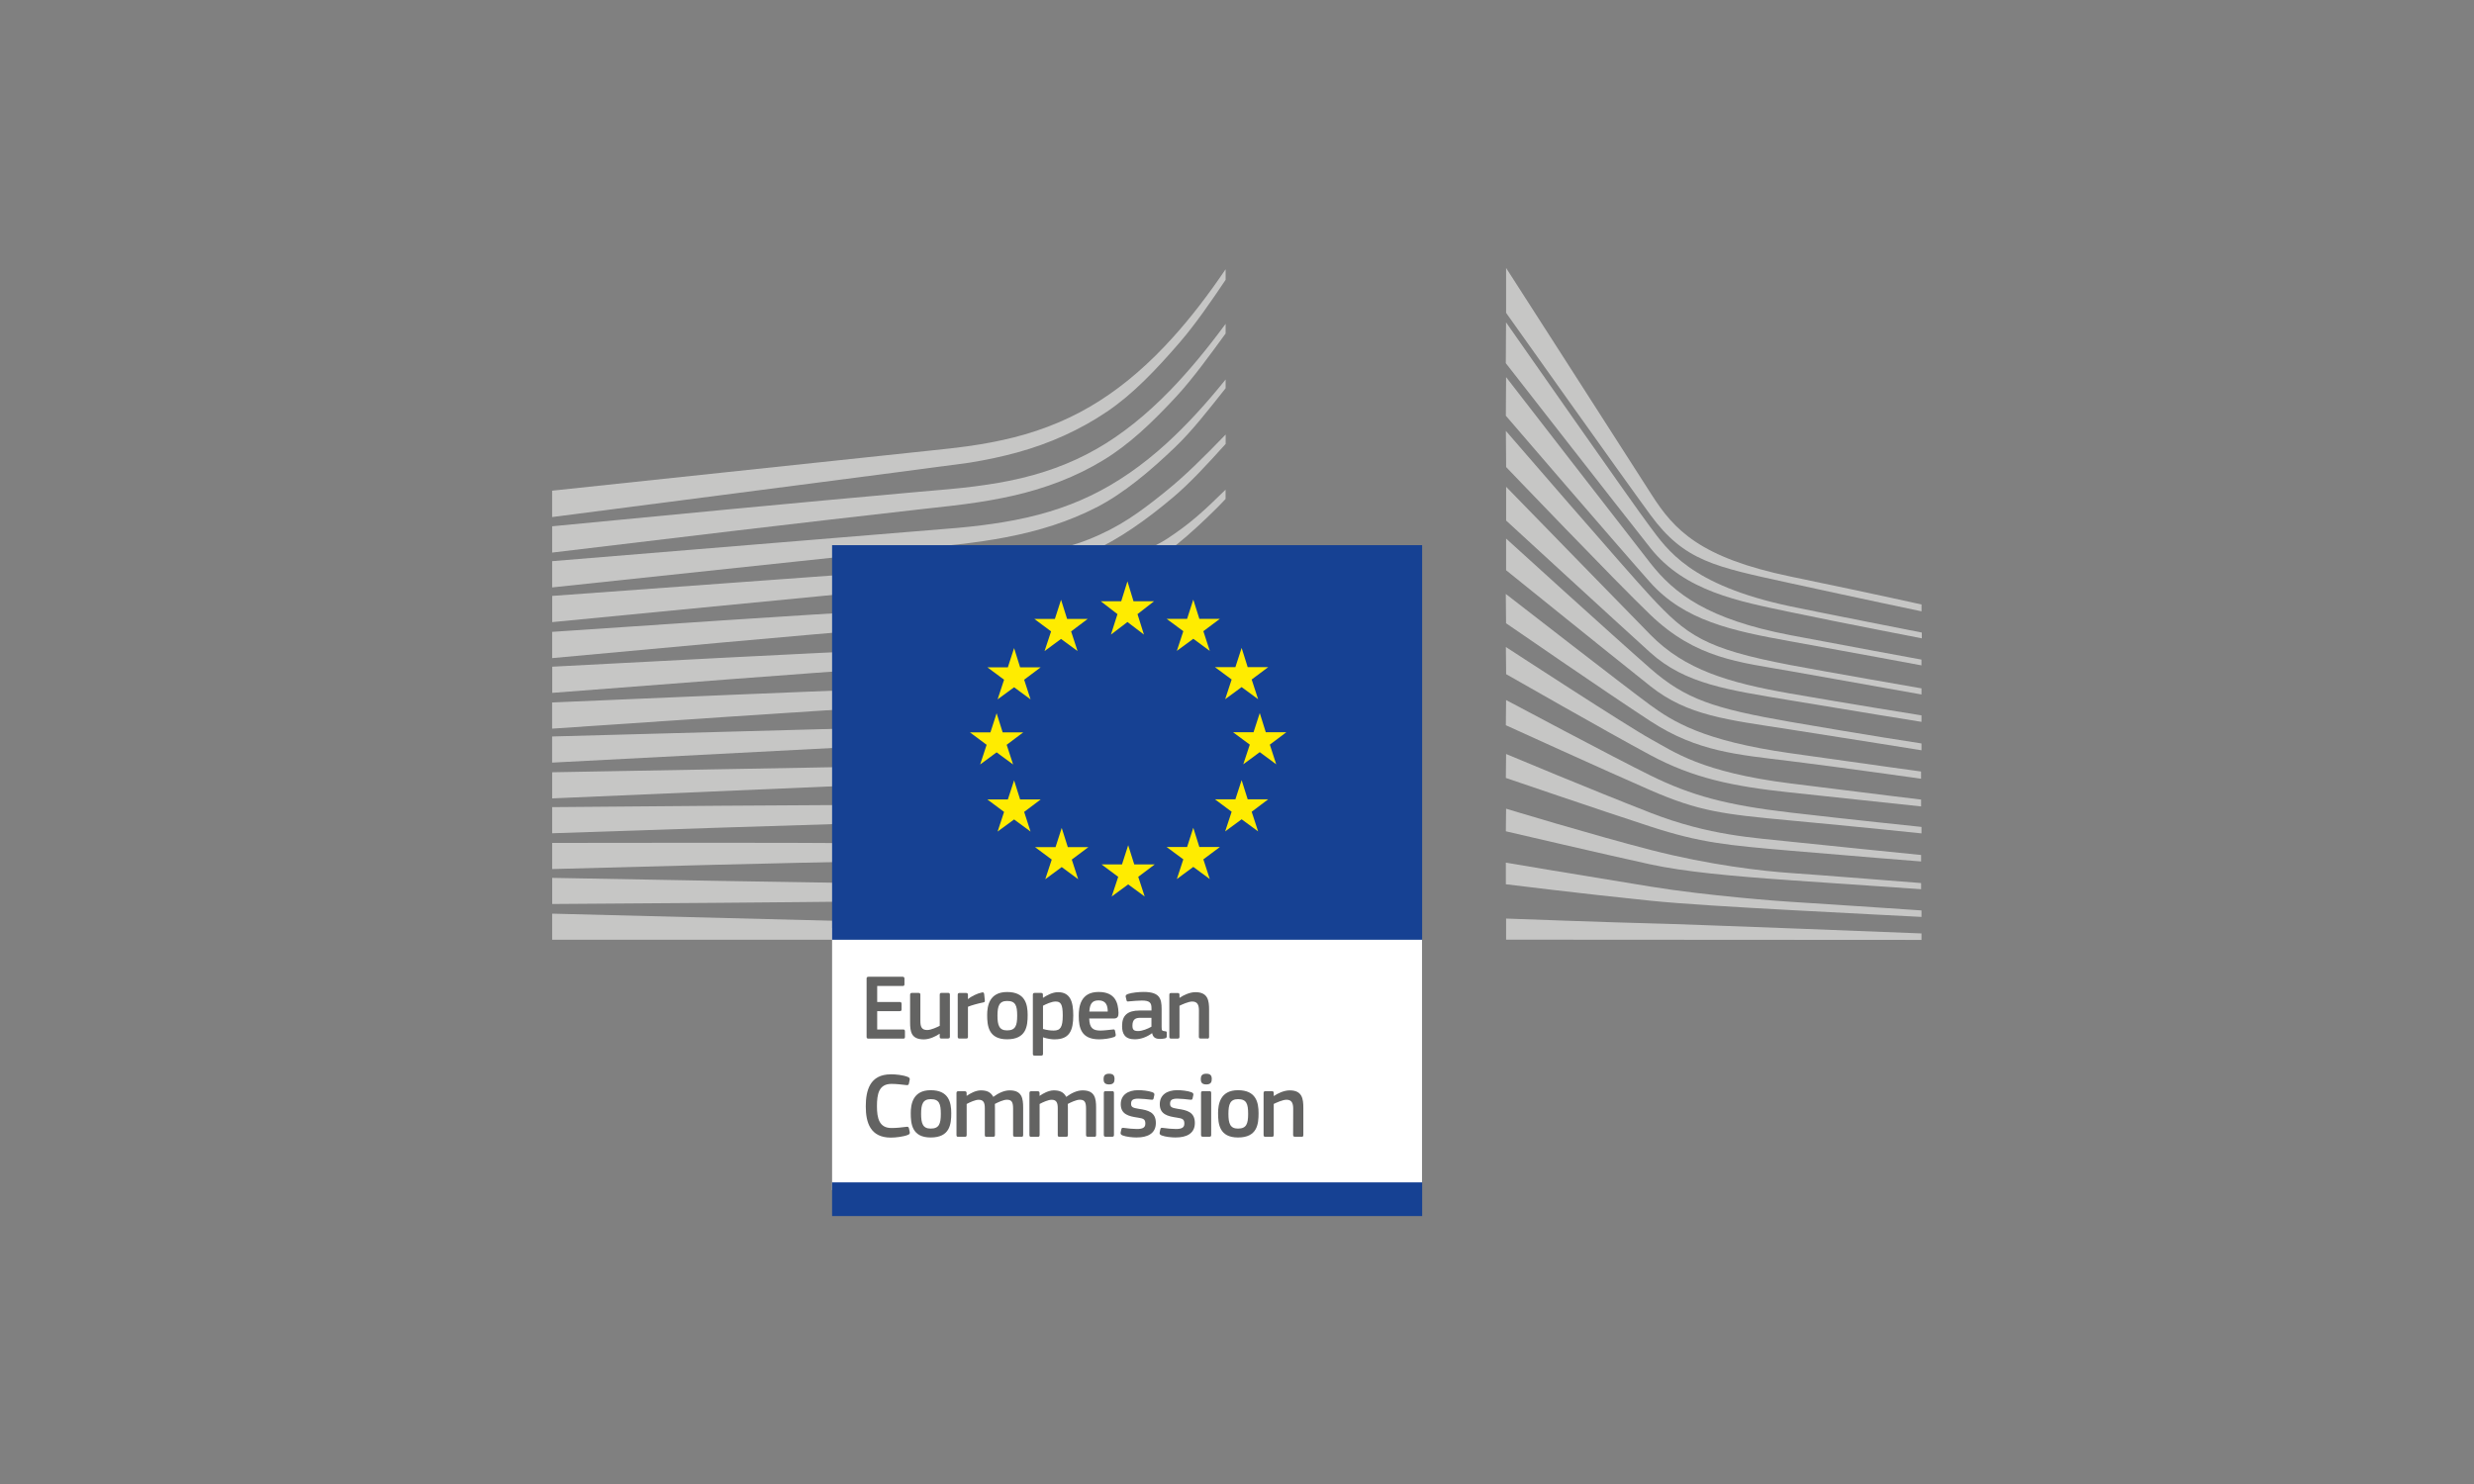 <?xml version="1.0" encoding="UTF-8"?><svg id="Layer_1" xmlns="http://www.w3.org/2000/svg" viewBox="0 0 600 360"><rect x="0" y="0" width="600" height="360" fill="#808080" stroke="none"/><defs><style>.cls-1{fill:#636362;}.cls-1,.cls-2,.cls-3,.cls-4,.cls-5{stroke-width:0px;}.cls-2{fill:#ffec00;}.cls-3{fill:#164193;}.cls-4{fill:#c6c6c5;}.cls-5{fill:#fff;}</style></defs><path class="cls-4" d="M133.91,125.43s98.42-12.73,101.2-13.19c4.26-.69,8.04-1.51,11.57-2.48,7.96-2.18,15.29-5.51,21.77-9.89,6.22-4.17,12-10.24,17.74-16.9,3.65-4.24,7.48-9.76,11.05-15.09v-2.57c-4.24,6.27-8.41,11.68-12.71,16.45-5.69,6.33-11.66,11.52-17.75,15.4-6.28,4.04-13.35,7.06-21.01,8.97-3.43.86-7.11,1.57-11.24,2.14-2.72.38-5.53.68-8.25.96-1.08.11-92.38,9.8-92.38,9.8v6.39Z"/><path class="cls-4" d="M265.89,108.93c-6.16,3.54-13.28,6.14-21.15,7.71-3.36.68-7.03,1.23-11.2,1.69-2.45.27-4.93.48-7.4.69-1.34.12-2.67.23-4,.35-30.16,2.7-60.17,5.58-88.23,8.3v6.38c28.28-3.41,58.5-7.02,88.65-10.43,1.34-.16,2.68-.31,4.02-.45,2.47-.27,4.94-.54,7.42-.87,4.29-.57,8.04-1.23,11.47-2,8.18-1.83,15.57-4.71,21.95-8.58,6.34-3.81,11.95-9.14,17.98-15.66,3.75-4.06,7.93-9.78,11.84-15.16v-2.34c-4.6,6.24-8.97,11.49-13.29,15.96-5.89,6.1-11.96,10.95-18.06,14.42Z"/><path class="cls-4" d="M283.12,107.37c-6.01,5.51-12.27,9.84-18.64,12.88-6.22,3-13.18,5.11-21.28,6.44-3.34.55-6.98,1.01-11.11,1.38l-98.18,8.06v6.37l87.27-9.26,11.29-1.19c4.25-.49,7.96-1.04,11.34-1.69,8.39-1.58,15.59-3.95,22-7.23,6.56-3.32,13.11-8.83,19.2-14.67,4.09-3.92,8.02-8.97,12.23-14.28v-2.12c-4.86,6.04-9.5,11.07-14.13,15.31Z"/><path class="cls-4" d="M259.38,140.45c-5.72,3.2-9.99,5.04-18.15,5.89-4.93.53-10,.78-14.91,1.03-2.37.12-4.75.24-7.12.39-14.83.85-29.4,1.79-44.26,2.76l-41.03,2.76v6.37l41.43-3.8c13.39-1.2,28.95-2.59,44.14-3.83l11.04-.85c4.31-.33,7.85-.68,11.12-1.11,8.4-1.08,15.57-2.78,21.93-5.18,6.85-2.56,13.3-6.53,19.76-11.21,5.83-4.21,13.89-12.52,13.9-12.63v-2.25c-5.27,5.14-8.31,8.03-14.08,11.84-6.9,4.54-18.66,6.96-23.79,9.83Z"/><path class="cls-4" d="M261.47,152.55c-6.19,1.81-13.17,3.04-21.31,3.76-3.3.29-6.86.51-10.88.67l-10.98.48c-27.29,1.27-54.44,2.69-84.37,4.27v6.35c28.59-2.21,56.61-4.37,84.62-6.36l10.95-.75c4.23-.28,7.73-.58,11.03-.95,8.35-.93,15.5-2.38,21.84-4.4,7.03-2.23,13.88-5.45,20.36-9.59,4.79-3.05,9.57-6.68,14.54-11.02v-.11c-5.47,4.67-10.69,5.71-15.89,8.85-6.37,3.86-13.06,6.82-19.89,8.8Z"/><path class="cls-4" d="M260.45,163.11c-6.24,1.46-13,2.4-21.28,2.95-3.19.21-6.63.37-10.81.5l-10.88.39c-27.4,1.04-55.19,2.23-83.58,3.46v6.35c28.21-1.92,55.88-3.8,83.79-5.54l10.85-.65c4.25-.24,7.72-.49,10.91-.78,8.43-.78,15.33-1.91,21.71-3.56,7.16-1.84,14.12-4.55,20.68-8.03,5.08-2.69,10.14-5.93,15.39-9.82v-2.72c-5.67,4.1-11.11,7.43-16.55,10.16-6.45,3.23-13.25,5.68-20.24,7.3Z"/><path class="cls-4" d="M259.52,173.45c-6.26,1.15-13,1.88-21.22,2.3-3.09.16-6.4.27-10.73.37l-93.67,2.54v6.34l83.06-4.33,10.76-.55c4.2-.2,7.63-.4,10.81-.65,8.33-.64,15.18-1.55,21.56-2.89,7.24-1.5,14.27-3.7,20.9-6.52,5.33-2.26,10.68-5.02,16.24-8.37v-2.55c-5.95,3.46-11.6,6.23-17.21,8.45-6.53,2.6-13.43,4.56-20.51,5.85Z"/><path class="cls-4" d="M258.79,183.85c-11.49,1.53-23.33,1.71-34.77,1.88-2.62.04-5.25.08-7.87.13l-82.24,1.48v6.34l82.38-3.55c2.61-.12,5.23-.22,7.85-.33,11.52-.46,23.44-.94,35.09-2.79,7.38-1.16,14.47-2.88,21.09-5.11,5.48-1.83,11.17-4.21,16.92-7.02v-2.43c-6.05,2.82-12,5.16-17.71,6.91-6.54,2.02-13.52,3.53-20.75,4.48Z"/><path class="cls-4" d="M258.14,194.3c-10.77.89-21.79.89-32.45.89-3.32,0-6.63,0-9.95.03-27.25.12-54.27.34-81.83.58v6.34c26.24-.89,54.08-1.82,81.92-2.65,3.3-.11,6.61-.19,9.92-.28,10.72-.27,21.8-.55,32.68-1.73,7.6-.82,14.52-2.01,21.14-3.65,5.78-1.42,11.71-3.31,17.67-5.59v-2.33c-6.15,2.21-12.28,4.01-18.25,5.32-6.56,1.45-13.38,2.45-20.85,3.06Z"/><path class="cls-4" d="M257.72,204.61c-4.49.18-9.34.26-14.86.26-2.08,0-4.16-.01-6.24-.03l-21.2-.26c-14.46-.11-28.87-.13-42.39-.14l-39.12.04v6.34l39.21-1.03c13.47-.33,27.92-.67,42.34-.93l21.18-.28c5.81-.09,13.48-.26,21.24-.77,7.61-.49,14.54-1.25,21.17-2.31,5.97-.96,12.08-2.24,18.18-3.8v-2.25c-6.27,1.45-12.51,2.6-18.56,3.41-6.6.89-13.46,1.46-20.97,1.76Z"/><path class="cls-4" d="M236.38,214.57l-21.12-.23c-26.95-.38-53.87-.87-81.34-1.38v6.34c26.22-.17,53.98-.37,81.36-.68l21.14-.31c7.12-.12,14.1-.25,21.15-.49,14.52-.47,27.53-1.49,39.69-3.1v-2.2c-12.2,1.31-25.23,2.01-39.76,2.1-7.03.06-14.07.01-21.11-.05Z"/><polygon class="cls-4" points="297.24 225.78 133.91 221.64 133.91 227.97 297.24 227.97 297.24 225.78"/><path class="cls-4" d="M282.54,119.34c-6.2,4.98-11,8.52-18.59,11.54-6.61,2.63-13.72,3.7-21.83,4.81-5.22.73-10.68,1.81-15.89,2.16-2.14.14-4.29.29-6.43.45l-85.88,6.26v6.36l86.23-8.36,11.18-1.05c4.15-.39,7.83-.85,11.25-1.4,8.36-1.34,15.56-3.39,22.01-6.26,6.7-2.95,13.47-7.79,19.77-13.09,4.29-3.6,8.41-8.12,12.89-13.07v-2.28c-5.43,5.61-9.92,10.09-14.71,13.92Z"/><polygon class="cls-5" points="201.8 288.71 344.87 288.71 344.87 225.09 201.8 225.09 201.8 288.71 201.8 288.71"/><polygon class="cls-3" points="344.9 227.97 344.9 132.25 201.8 132.25 201.8 227.97 344.9 227.97 344.9 227.97"/><polygon class="cls-2" points="274.9 145.86 279.88 145.86 275.87 148.98 277.43 153.94 273.43 150.89 269.43 153.94 271.01 148.98 266.96 145.86 271.92 145.86 273.43 141.02 274.9 145.86 274.9 145.86"/><polygon class="cls-2" points="275.08 209.69 280.06 209.69 276.05 212.71 277.61 217.48 273.61 214.54 269.61 217.48 271.19 212.71 267.14 209.69 272.11 209.69 273.61 205.04 275.08 209.69 275.08 209.69"/><polygon class="cls-2" points="290.87 205.47 295.85 205.47 291.84 208.47 293.4 213.25 289.4 210.3 285.41 213.25 286.98 208.47 282.93 205.47 287.9 205.47 289.4 200.81 290.87 205.47 290.87 205.47"/><polygon class="cls-2" points="290.87 150.12 295.85 150.12 291.84 153.12 293.4 157.9 289.4 154.96 285.41 157.9 286.98 153.12 282.93 150.12 287.9 150.12 289.4 145.46 290.87 150.12 290.87 150.12"/><polygon class="cls-2" points="302.59 161.84 307.57 161.84 303.56 164.84 305.12 169.62 301.12 166.68 297.13 169.62 298.7 164.84 294.65 161.84 299.61 161.84 301.12 157.18 302.59 161.84 302.59 161.84"/><polygon class="cls-2" points="302.59 193.9 307.57 193.9 303.56 196.92 305.12 201.69 301.12 198.75 297.13 201.69 298.7 196.92 294.65 193.9 299.61 193.9 301.12 189.25 302.59 193.9 302.59 193.9"/><polygon class="cls-2" points="306.98 177.63 311.97 177.63 307.96 180.64 309.51 185.41 305.52 182.46 301.52 185.41 303.1 180.64 299.04 177.63 304.01 177.63 305.52 172.98 306.98 177.63 306.98 177.63"/><polygon class="cls-2" points="258.8 150.15 263.78 150.15 259.77 153.17 261.33 157.94 257.33 155 253.33 157.94 254.91 153.17 250.86 150.15 255.83 150.15 257.33 145.5 258.8 150.15 258.8 150.15"/><polygon class="cls-2" points="247.4 161.88 252.39 161.88 248.38 164.89 249.93 169.66 245.94 166.72 241.94 169.66 243.51 164.89 239.46 161.88 244.43 161.88 245.94 157.22 247.4 161.88 247.4 161.88"/><polygon class="cls-2" points="243.17 177.67 248.15 177.67 244.14 180.68 245.7 185.45 241.7 182.51 237.71 185.45 239.28 180.68 235.24 177.67 240.2 177.67 241.7 173.02 243.17 177.67 243.17 177.67"/><polygon class="cls-2" points="247.4 193.94 252.39 193.94 248.38 196.96 249.93 201.73 245.94 198.79 241.94 201.73 243.51 196.96 239.46 193.94 244.43 193.94 245.94 189.3 247.4 193.94 247.4 193.94"/><polygon class="cls-2" points="258.97 205.51 263.95 205.51 259.93 208.52 261.48 213.29 257.49 210.34 253.5 213.29 255.07 208.52 251.03 205.51 255.99 205.51 257.49 200.85 258.97 205.51 258.97 205.51"/><polygon class="cls-3" points="201.8 295 344.91 295 344.91 286.83 201.8 286.83 201.8 295 201.8 295"/><path class="cls-4" d="M365.26,65s29.84,46.46,35.29,55c5.45,8.54,11.69,15.29,33.77,19.88,22.08,4.59,31.69,6.76,31.69,6.76v1.66s-14.03-2.93-32.08-6.88c-18.05-3.95-25.43-5.28-33.66-16.5-6.85-9.34-35.01-49.03-35.01-49.03v-10.88Z"/><path class="cls-4" d="M365.26,78.21s30.83,44.17,34.92,49.58c4.09,5.41,9.61,14.14,33.97,19.29,6.29,1.33,31.93,6.37,31.93,6.37v1.4s-19.48-3.75-31.93-6.37c-12.45-2.62-25.54-5.01-33.89-15.54-7.58-9.57-35.07-44.84-35.07-44.84l.06-9.89Z"/><path class="cls-4" d="M365.26,91.48s29.05,37.54,34.92,45.04c5.87,7.51,13.96,13.71,33.97,17.55,11.54,2.21,31.84,5.94,31.84,5.94v1.4s-17.79-3.32-31.84-5.85c-14.05-2.53-25.66-4.98-33.97-14.32-7.3-8.19-34.98-40.39-34.98-40.39l.06-9.37Z"/><path class="cls-4" d="M365.2,104.52s29.41,34.05,35.07,40.13c8.81,9.46,13.08,12.72,33.89,16.67,8.33,1.58,31.84,5.67,31.84,5.67v1.48s-19.48-3.49-31.84-5.67c-12.36-2.18-22.83-3-33.97-13.71-8.49-8.16-34.92-35.79-34.92-35.79l-.06-8.79Z"/><path class="cls-4" d="M365.26,118.08s27.16,27.9,35.01,35.91c8.33,8.5,19,11.64,33.8,14.23,14.12,2.47,31.93,5.32,31.93,5.32v1.57s-16.72-2.69-31.93-5.24c-14.91-2.5-25.35-3.9-33.88-11.61-7.65-6.91-34.92-31.98-34.92-31.98v-8.21Z"/><path class="cls-4" d="M365.26,130.65s25.83,23.51,35.01,31.54c8.45,7.39,15.3,9.69,33.89,12.92,18.59,3.23,31.84,5.24,31.84,5.24v1.66s-16.81-2.71-31.93-5.06c-15.12-2.36-24.75-3.29-33.8-10.48-10.44-8.3-35.01-28.14-35.01-28.14v-7.68Z"/><path class="cls-4" d="M365.2,144.09s29.47,22.9,34.98,26.92c5.51,4.01,12.81,8.7,33.97,11.7,20.99,2.97,31.75,4.45,31.75,4.45v1.75s-19.03-2.71-31.75-4.28c-12.72-1.57-22.47-2.24-33.89-9.69-11.11-7.25-35.01-23.75-35.01-23.75l-.06-7.1Z"/><path class="cls-4" d="M365.2,156.95s29.55,19.29,35.16,22.35c5.6,3.05,12.19,8.03,33.8,10.74,21.61,2.71,31.75,3.93,31.75,3.93v1.66s-17.88-1.92-31.84-3.4c-13.96-1.48-23.48-3.49-33.88-9.08-10.41-5.59-34.92-19.61-34.92-19.61l-.06-6.58Z"/><path class="cls-4" d="M365.26,169.82s26.16,13.95,35.01,18.3c9.87,4.86,18.41,7.19,33.89,8.99,15.19,1.77,31.84,3.49,31.84,3.49v1.57s-15.39-1.62-31.84-3.14c-16.31-1.51-22.11-2.21-33.89-7.33-10.53-4.58-35.07-15.77-35.07-15.77l.06-6.11Z"/><path class="cls-4" d="M365.26,182.91s20.58,8.64,35.1,14.29c14.29,5.56,25.2,6.02,33.89,6.98,3.82.42,31.66,3.23,31.66,3.23v1.57s-16.63-1.31-31.75-2.62c-15.12-1.31-21.64-1.86-33.89-5.85-12.39-4.03-35.07-11.79-35.07-11.79l.06-5.82Z"/><path class="cls-4" d="M365.26,196.18s20.87,6.34,35.1,10.01c14.23,3.67,27.3,5.15,33.89,5.59,6.58.44,31.66,2.44,31.66,2.44v1.49s-14.22-.96-31.75-2.18c-14.17-.99-25.55-2.04-33.89-3.84-9.23-2-35.07-8.03-35.07-8.03l.06-5.47Z"/><path class="cls-4" d="M365.2,209.27s17.13,2.89,35.16,5.82c13.52,2.2,31.84,3.58,33.8,3.67,1.96.09,31.84,2.1,31.84,2.1v1.57s-19.12-.97-31.84-1.66c-13.24-.72-26.41-1.5-33.89-2.27-16.75-1.71-35.07-3.99-35.07-3.99v-5.24Z"/><path class="cls-4" d="M365.26,222.83s26.92.99,35.1,1.17c8.18.17,65.64,2.44,65.64,2.44v1.57l-100.74-.06v-5.12Z"/><path class="cls-1" d="M210.16,237.4c0-.29.14-.45.45-.45h8.31c.27,0,.43.16.43.43v1.4c0,.27-.11.41-.45.41h-6.16v3.88h5.46c.29,0,.45.14.45.41v1.4c0,.27-.11.41-.45.41h-5.46v4.45h6.32c.27,0,.41.14.41.43v1.38c0,.29-.11.41-.43.41h-8.42c-.32,0-.45-.14-.45-.41v-14.13Z"/><path class="cls-1" d="M229.93,251.94h-1.6c-.34,0-.43-.16-.43-.43v-.7l-.05-.02c-.88.61-2.42,1.35-3.79,1.35-3.05,0-3.34-1.81-3.34-4.18v-6.64c0-.27.11-.45.43-.45h1.65c.29,0,.41.16.41.45v6.34c0,1.36.27,2.21,1.65,2.21.97,0,2.46-.72,3.05-1.02v-7.54c0-.27.09-.45.43-.45h1.6c.32,0,.43.16.43.45v10.18c0,.29-.11.43-.43.43Z"/><path class="cls-1" d="M234.76,251.51c0,.27-.11.43-.43.43h-1.63c-.32,0-.43-.14-.43-.43v-10.18c0-.29.11-.45.43-.45h1.6c.34,0,.45.18.45.45v.99l.05.04c.68-.63,2.28-1.4,3.34-1.6.29-.07.5,0,.54.38l.16,1.51c.02.32.04.45-.43.54-1.26.25-2.87.7-3.66,1.04v7.27Z"/><path class="cls-1" d="M244.24,252.12c-4.54,0-4.83-3.32-4.83-5.89,0-2.12.47-5.58,4.83-5.58s4.99,2.91,4.99,5.58-.32,5.89-4.99,5.89ZM244.26,242.82c-1.92,0-2.35,1.22-2.35,3.57s.43,3.57,2.32,3.57c2.05,0,2.46-1.15,2.46-3.57s-.38-3.57-2.44-3.57Z"/><path class="cls-1" d="M255.79,252.14c-.74,0-1.78-.14-2.82-.5l-.02.02v3.97c0,.25-.07.45-.43.45h-1.6c-.36,0-.43-.16-.43-.45v-14.31c0-.29.11-.45.43-.45h1.6c.32,0,.41.18.41.45v.68l.07.04c.81-.56,2.26-1.35,3.57-1.35,2.96,0,3.72,2.23,3.72,5.64,0,3.68-.93,5.8-4.49,5.8ZM255.97,242.96c-.93,0-2.35.65-3.02,1.02v5.64c1.02.29,1.83.38,2.6.38,1.63,0,2.19-.83,2.19-3.68s-.56-3.36-1.76-3.36Z"/><path class="cls-1" d="M264.16,247.09c.07,2.28.88,2.91,2.73,2.91.81,0,2.08-.16,2.93-.25.41-.05.54-.05.61.38l.14.74c.07.34.02.52-.38.7-.88.34-2.53.56-3.63.56-4.31,0-4.94-2.75-4.94-5.69,0-2.19.41-5.8,4.81-5.8,4.04,0,4.76,2.62,4.83,5.06.02.81-.2,1.38-1.11,1.38h-5.98ZM264.18,245.39h4.47c0-1.38-.36-2.71-2.23-2.71-1.67,0-2.12,1.01-2.23,2.71Z"/><path class="cls-1" d="M279.37,250.65c-1.13.86-2.64,1.47-4.15,1.47-2.39,0-3.09-1.31-3.09-3.21-.02-2.64,1.4-3.77,4.24-3.77h2.89v-.59c0-1.35-.5-1.83-2.35-1.83-.75,0-2.17.11-3.07.2-.45.07-.56.05-.63-.27l-.2-.84c-.05-.29.02-.47.52-.68.97-.34,2.75-.5,3.81-.5,3.9,0,4.38,1.6,4.38,4.13v4.36c0,.93.11.95.81,1.04.34.02.43.09.43.34v.95c0,.25-.16.41-.54.47-.36.07-.72.11-1.06.11-1.06,0-1.72-.32-1.94-1.38l-.04-.02ZM279.24,246.91h-2.75c-1.13,0-1.85.41-1.85,1.9,0,.99.34,1.31,1.4,1.31.97,0,2.35-.56,3.21-1.06v-2.14Z"/><path class="cls-1" d="M292.8,251.94h-1.62c-.29,0-.43-.14-.43-.43l.02-6.34c0-1.33-.32-2.21-1.63-2.21-.9,0-2.48.72-3.09,1.02v7.54c0,.27-.11.43-.43.43h-1.6c-.32,0-.43-.14-.43-.43v-10.18c0-.29.11-.45.43-.45h1.6c.32,0,.43.16.43.45v.68s.05.02.07.02c.83-.59,2.41-1.35,3.79-1.35,3.05,0,3.32,2.01,3.32,4.29v6.55c0,.27-.09.43-.43.43Z"/><path class="cls-1" d="M216.06,260.61c1.11,0,2.93.16,4.13.65.36.16.5.34.43.7l-.2.93c-.07.27-.18.38-.59.34-1.11-.13-2.46-.29-3.63-.29-3.07,0-3.52,2.48-3.52,5.42s.56,5.28,3.52,5.28c1.31,0,2.41-.14,3.63-.29.43-.05.52.07.61.36l.18.86c.09.36-.02.56-.38.72-1.11.47-3.07.68-4.18.68-5.03,0-6.09-3.72-6.09-7.56s.95-7.79,6.09-7.79Z"/><path class="cls-1" d="M225.71,275.94c-4.54,0-4.83-3.32-4.83-5.89,0-2.12.47-5.58,4.83-5.58s4.99,2.91,4.99,5.58-.32,5.89-4.99,5.89ZM225.74,266.64c-1.92,0-2.35,1.22-2.35,3.57s.43,3.57,2.32,3.57c2.05,0,2.46-1.15,2.46-3.57s-.38-3.57-2.44-3.57Z"/><path class="cls-1" d="M247.76,275.76h-1.63c-.32,0-.43-.14-.43-.43v-6.41c0-1.67-.41-2.14-1.53-2.14-.83,0-2.19.65-2.89,1.02,0,.23.02.63.02,1.15v6.39c0,.27-.09.43-.43.43h-1.65c-.29,0-.38-.14-.38-.43v-6.52c0-1.38-.36-2.03-1.49-2.03-.79,0-2.05.56-2.91,1.02v7.54c0,.27-.11.43-.43.43h-1.63c-.29,0-.41-.14-.41-.43v-10.18c0-.29.11-.45.41-.45h1.6c.34,0,.45.18.45.45v.65l.02.02c.88-.61,2.12-1.29,3.36-1.33,1.31,0,2.39.27,3.09,1.58,1.13-.83,2.53-1.58,3.97-1.58,2.98,0,3.27,1.94,3.27,4.2v6.64c0,.27-.09.43-.41.43Z"/><path class="cls-1" d="M265.45,275.76h-1.63c-.32,0-.43-.14-.43-.43v-6.41c0-1.67-.41-2.14-1.53-2.14-.84,0-2.19.65-2.89,1.02,0,.23.02.63.02,1.15v6.39c0,.27-.09.43-.43.43h-1.65c-.29,0-.38-.14-.38-.43v-6.52c0-1.38-.36-2.03-1.49-2.03-.79,0-2.05.56-2.91,1.02v7.54c0,.27-.11.43-.43.43h-1.63c-.29,0-.41-.14-.41-.43v-10.18c0-.29.11-.45.41-.45h1.6c.34,0,.45.18.45.45v.65l.02.02c.88-.61,2.12-1.29,3.36-1.33,1.31,0,2.39.27,3.09,1.58,1.13-.83,2.53-1.58,3.97-1.58,2.98,0,3.27,1.94,3.27,4.2v6.64c0,.27-.09.43-.41.43Z"/><path class="cls-1" d="M268.97,263.07c-1.17,0-1.33-.65-1.33-1.31,0-.72.25-1.29,1.33-1.29s1.33.52,1.33,1.29c0,.7-.2,1.31-1.33,1.31ZM270.16,275.33c0,.25-.09.43-.41.43h-1.6c-.32,0-.45-.14-.45-.43v-10.2c0-.32.14-.43.45-.43h1.6c.32,0,.41.18.41.43v10.2Z"/><path class="cls-1" d="M275.76,275.94c-1.13,0-2.64-.16-3.5-.5-.45-.18-.54-.38-.47-.75l.16-.74c.07-.36.23-.38.59-.34.99.16,2.44.27,3.2.27,1.44,0,2.03-.38,2.03-1.29,0-1.04-.38-1.26-1.81-1.47-2.21-.32-4.15-.79-4.15-3.25,0-2.23,1.72-3.41,4.24-3.41.93,0,2.48.14,3.43.5.38.16.54.34.47.68l-.18.81c-.07.32-.2.36-.61.32-.97-.11-2.23-.25-3.07-.25-1.44,0-1.78.41-1.78,1.26s.54.99,1.92,1.22c2.14.32,4.09.75,4.09,3.43s-2.23,3.5-4.56,3.5Z"/><path class="cls-1" d="M285.22,275.94c-1.13,0-2.64-.16-3.5-.5-.45-.18-.54-.38-.47-.75l.16-.74c.07-.36.23-.38.59-.34.99.16,2.44.27,3.2.27,1.44,0,2.03-.38,2.03-1.29,0-1.04-.38-1.26-1.81-1.47-2.21-.32-4.15-.79-4.15-3.25,0-2.23,1.72-3.41,4.24-3.41.93,0,2.48.14,3.43.5.38.16.54.34.47.68l-.18.81c-.07.32-.2.36-.61.32-.97-.11-2.23-.25-3.07-.25-1.44,0-1.78.41-1.78,1.26s.54.99,1.92,1.22c2.14.32,4.09.75,4.09,3.43s-2.23,3.5-4.56,3.5Z"/><path class="cls-1" d="M292.55,263.07c-1.17,0-1.33-.65-1.33-1.31,0-.72.25-1.29,1.33-1.29s1.33.52,1.33,1.29c0,.7-.2,1.31-1.33,1.31ZM293.74,275.33c0,.25-.09.43-.41.43h-1.6c-.32,0-.45-.14-.45-.43v-10.2c0-.32.14-.43.45-.43h1.6c.32,0,.41.18.41.43v10.2Z"/><path class="cls-1" d="M300.24,275.94c-4.54,0-4.83-3.32-4.83-5.89,0-2.12.47-5.58,4.83-5.58s4.99,2.91,4.99,5.58-.32,5.89-4.99,5.89ZM300.27,266.64c-1.92,0-2.35,1.22-2.35,3.57s.43,3.57,2.32,3.57c2.05,0,2.46-1.15,2.46-3.57s-.38-3.57-2.44-3.57Z"/><path class="cls-1" d="M315.66,275.76h-1.62c-.29,0-.43-.14-.43-.43l.02-6.34c0-1.33-.32-2.21-1.63-2.21-.9,0-2.48.72-3.09,1.02v7.54c0,.27-.11.43-.43.43h-1.6c-.32,0-.43-.14-.43-.43v-10.18c0-.29.11-.45.43-.45h1.6c.32,0,.43.16.43.45v.68s.04.02.07.02c.83-.59,2.42-1.35,3.79-1.35,3.05,0,3.32,2.01,3.32,4.29v6.55c0,.27-.09.43-.43.43Z"/></svg>